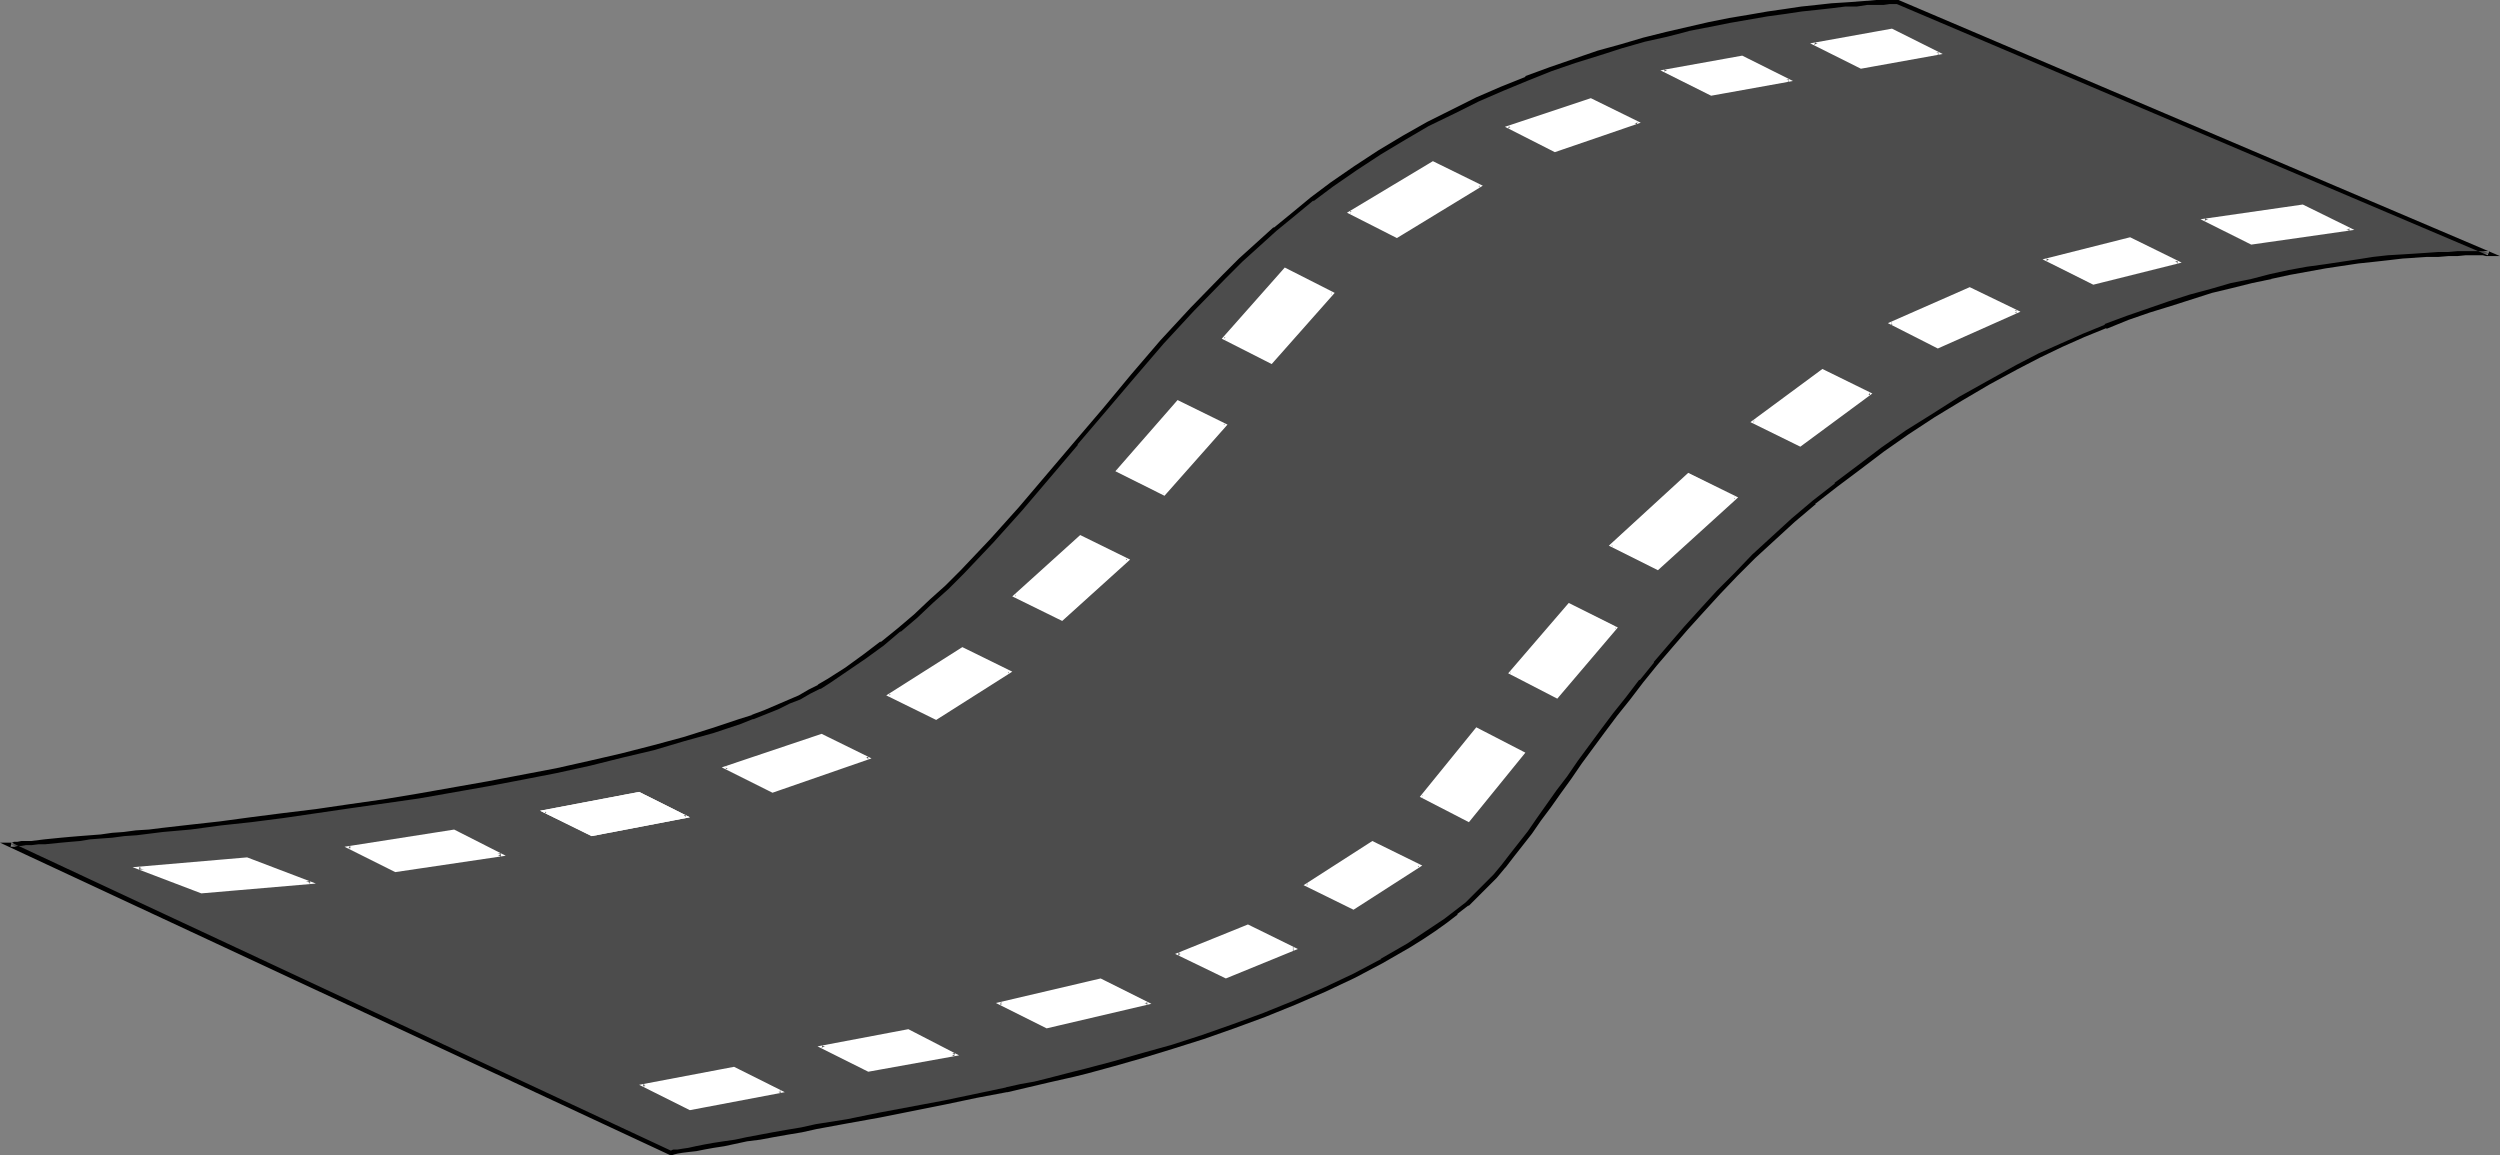 <?xml version="1.0" encoding="UTF-8" standalone="no"?>
<svg
   version="1.0"
   width="130.621mm"
   height="60.356mm"
   id="svg52"
   sodipodi:docname="Film Strip 8.wmf"
   xmlns:inkscape="http://www.inkscape.org/namespaces/inkscape"
   xmlns:sodipodi="http://sodipodi.sourceforge.net/DTD/sodipodi-0.dtd"
   xmlns="http://www.w3.org/2000/svg"
   xmlns:svg="http://www.w3.org/2000/svg">
  <rect width="100%" height="100%" fill="#808080" stroke="none"/>
  <sodipodi:namedview
     id="namedview52"
     pagecolor="#ffffff"
     bordercolor="#000000"
     borderopacity="0.25"
     inkscape:showpageshadow="2"
     inkscape:pageopacity="0.0"
     inkscape:pagecheckerboard="0"
     inkscape:deskcolor="#d1d1d1"
     inkscape:document-units="mm" />
  <defs
     id="defs1">
    <pattern
       id="WMFhbasepattern"
       patternUnits="userSpaceOnUse"
       width="6"
       height="6"
       x="0"
       y="0" />
  </defs>
  <path
     style="fill:#4c4c4c;fill-opacity:1;fill-rule:evenodd;stroke:none"
     d="M 132.512,227.631 2.101,166.725 h 0.323 0.323 0.646 l 0.808,-0.162 h 0.97 l 1.131,-0.162 h 1.131 l 1.454,-0.162 1.454,-0.162 1.778,-0.162 1.616,-0.162 1.939,-0.162 2.101,-0.162 2.101,-0.323 2.262,-0.162 2.424,-0.162 2.424,-0.323 2.586,-0.323 2.586,-0.323 5.494,-0.485 5.818,-0.808 6.141,-0.646 6.302,-0.808 6.464,-0.969 6.787,-0.969 6.626,-0.808 6.787,-1.131 13.736,-2.423 6.787,-1.292 6.787,-1.292 6.464,-1.454 6.464,-1.454 6.302,-1.616 5.979,-1.616 5.656,-1.777 5.333,-1.777 2.586,-0.969 2.424,-0.969 2.262,-0.969 2.262,-0.969 2.262,-0.969 1.939,-0.969 1.939,-1.131 1.778,-0.969 3.717,-2.423 3.555,-2.423 3.394,-2.585 3.394,-2.746 3.232,-2.746 3.07,-2.908 3.07,-2.746 3.07,-3.07 5.818,-6.139 5.656,-6.301 5.494,-6.462 5.494,-6.462 5.656,-6.624 5.494,-6.624 5.818,-6.785 5.979,-6.462 6.302,-6.462 3.232,-3.231 3.394,-3.07 3.394,-3.07 3.717,-2.908 3.717,-3.07 3.717,-2.908 4.686,-3.231 4.848,-3.07 4.686,-2.908 4.848,-2.585 4.848,-2.585 5.01,-2.262 4.686,-2.262 4.848,-1.939 4.848,-1.777 4.686,-1.777 4.686,-1.454 4.525,-1.454 4.525,-1.131 4.525,-1.131 4.202,-1.131 4.202,-0.808 3.878,-0.808 3.878,-0.646 3.717,-0.646 3.394,-0.485 3.394,-0.485 3.07,-0.323 2.747,-0.323 2.586,-0.162 2.424,-0.162 2.101,-0.162 1.778,-0.162 h 1.454 l 1.131,-0.162 h 1.616 L 491.587,50.082 h -0.646 -0.646 -3.394 -1.616 -1.778 l -1.939,0.162 -2.262,0.162 h -2.424 l -2.424,0.323 -2.747,0.162 -2.909,0.323 -3.07,0.485 -3.232,0.323 -3.394,0.646 -3.394,0.485 -3.717,0.646 -3.555,0.808 -3.878,0.808 -3.878,0.969 -3.878,1.131 -4.202,1.131 -4.04,1.292 -4.202,1.292 -4.202,1.616 -4.363,1.616 -4.363,1.777 -4.363,1.939 -4.363,2.1 -4.363,2.262 -5.656,3.07 -5.656,3.231 -5.333,3.231 -5.01,3.393 -4.848,3.393 -4.848,3.393 -4.525,3.554 -4.202,3.393 -4.202,3.554 -3.878,3.554 -3.878,3.554 -3.555,3.716 -3.394,3.393 -3.394,3.716 -3.07,3.393 -3.07,3.554 -2.909,3.393 -2.747,3.393 -2.747,3.393 -2.424,3.393 -2.424,3.07 -2.424,3.231 -2.101,3.07 -2.101,2.908 -2.101,2.908 -1.939,2.746 -1.939,2.585 -1.939,2.585 -1.778,2.423 -1.616,2.262 -1.778,2.1 -1.616,1.939 -1.778,1.777 -1.778,1.777 -1.939,1.939 -2.101,1.616 -2.262,1.777 -2.262,1.616 -2.424,1.616 -2.586,1.616 -5.171,3.07 -5.494,2.908 -5.818,2.746 -5.979,2.585 -5.979,2.423 -6.141,2.262 -5.979,2.1 -6.141,1.939 -5.818,1.616 -5.656,1.616 -5.333,1.454 -2.586,0.646 -2.424,0.646 -2.586,0.485 -2.586,0.646 -2.747,0.646 -2.909,0.646 -5.979,1.131 -6.302,1.292 -12.766,2.585 -6.302,1.131 -6.141,1.131 -2.909,0.646 -2.909,0.485 -2.747,0.485 -2.747,0.485 -2.424,0.485 -2.424,0.323 -2.262,0.485 -1.939,0.323 -1.778,0.323 -1.778,0.323 -1.454,0.162 -1.131,0.323 -0.97,0.162 h -0.646 l -0.485,0.162 z"
     id="path1" />
  <path
     style="fill:#000000;fill-opacity:1;fill-rule:evenodd;stroke:none"
     d="m 132.512,227.146 0.162,0.162 L 2.262,166.402 2.101,167.209 H 2.586 2.909 L 3.555,167.048 H 4.363 4.202 l 0.97,-0.162 h 1.131 v 0 l 1.293,-0.162 H 8.888 l 1.616,-0.162 1.616,-0.162 1.778,-0.162 1.939,-0.162 1.939,-0.323 2.101,-0.162 2.262,-0.162 2.424,-0.323 2.424,-0.162 2.586,-0.323 2.586,-0.323 5.494,-0.485 5.979,-0.808 5.979,-0.646 6.302,-0.808 6.626,-0.969 6.626,-0.969 6.787,-0.969 6.787,-0.969 13.736,-2.423 6.787,-1.292 6.626,-1.292 6.626,-1.454 v 0 l 6.464,-1.616 6.141,-1.454 5.979,-1.777 5.818,-1.616 5.333,-1.777 2.424,-0.969 h 0.162 l 2.424,-0.969 v 0 l 2.424,-0.969 2.262,-1.131 2.101,-0.808 1.939,-1.131 1.939,-0.969 h 0.162 l 1.778,-1.131 3.555,-2.423 3.555,-2.423 3.555,-2.585 v 0 l 3.232,-2.746 h 0.162 l 3.232,-2.746 3.07,-2.908 3.07,-2.746 3.07,-3.07 5.818,-6.139 5.656,-6.301 5.494,-6.462 5.494,-6.462 V 87.724 l 5.656,-6.624 v 0 l 5.494,-6.462 5.818,-6.785 5.979,-6.462 6.302,-6.462 3.232,-3.231 3.394,-3.07 3.394,-3.07 v 0 l 3.555,-2.908 3.717,-3.07 v 0.162 l 3.878,-2.908 4.686,-3.231 4.686,-3.07 4.848,-2.908 v 0 l 4.686,-2.746 5.01,-2.423 4.848,-2.423 4.848,-2.1 4.686,-1.939 v 0 l 4.848,-1.939 v 0 l 4.686,-1.616 4.686,-1.454 4.525,-1.454 4.525,-1.292 4.363,-0.969 4.363,-1.131 h -0.162 l 4.202,-0.808 4.04,-0.808 3.717,-0.646 3.717,-0.646 3.555,-0.485 3.232,-0.485 3.07,-0.323 2.909,-0.323 2.586,-0.323 h -0.162 2.424 v 0 l 2.101,-0.323 v 0 h 1.778 1.454 l 1.131,-0.162 h 1.616 -0.162 l 116.675,49.597 0.323,-0.808 h -0.646 0.162 -0.646 -3.555 -1.616 l -1.778,0.162 h -1.939 l -2.262,0.162 -2.424,0.162 v 0 l -2.586,0.162 -2.747,0.162 -2.909,0.323 -3.07,0.485 -3.232,0.485 -3.232,0.485 -3.555,0.485 -3.555,0.646 -3.717,0.808 v 0 l -3.717,0.969 -4.04,0.808 -3.878,1.131 -4.202,1.131 -4.04,1.292 -4.202,1.454 -4.202,1.454 v 0 l -4.363,1.616 v 0.162 l -4.363,1.777 -4.363,1.939 -4.363,1.939 -4.363,2.262 -5.818,3.231 v 0 l -5.494,3.07 -5.333,3.393 -5.171,3.231 -4.848,3.393 -4.686,3.554 -4.525,3.393 v 0.162 l -4.363,3.393 v 0 l -4.202,3.554 -3.878,3.554 -3.878,3.554 -3.555,3.716 -3.394,3.393 -3.394,3.716 -3.07,3.393 -3.07,3.554 -2.909,3.393 v 0.162 l -2.747,3.393 h -0.162 l -2.586,3.393 -2.586,3.231 -2.424,3.231 -2.262,3.07 -2.262,3.07 -2.101,3.07 -2.101,2.746 -1.939,2.746 -1.939,2.746 -1.778,2.585 -1.778,2.262 -1.778,2.262 -1.616,2.1 v 0 l -1.616,1.939 -1.778,1.777 -1.778,1.777 -1.939,1.939 v 0 l -2.101,1.616 v 0 l -2.101,1.616 -2.424,1.616 -2.424,1.616 -2.424,1.616 -5.333,3.07 h 0.162 l -5.494,2.908 -5.818,2.746 -5.979,2.585 -5.979,2.423 v 0 l -6.141,2.262 -5.979,2.1 -5.979,1.939 -5.818,1.616 -5.656,1.616 -5.494,1.454 -2.586,0.646 -5.01,1.292 -2.586,0.646 v 0 l -2.747,0.485 v 0 l -2.909,0.646 h 0.162 l -6.141,1.292 -6.141,1.292 -12.928,2.423 -6.302,1.292 -6.141,0.969 -2.909,0.646 -2.909,0.485 -2.747,0.485 -2.586,0.485 -2.586,0.485 -2.262,0.485 -2.262,0.323 -2.101,0.323 -1.778,0.323 -1.616,0.323 -1.454,0.323 -1.131,0.162 -0.97,0.162 h -0.808 l -0.485,0.162 h 0.162 -0.162 l -0.162,0.969 h 0.323 l 0.485,-0.162 v 0 l 0.646,-0.162 0.97,-0.162 1.293,-0.162 1.454,-0.162 1.616,-0.323 1.778,-0.323 2.101,-0.323 2.262,-0.485 2.262,-0.485 2.586,-0.323 2.586,-0.485 2.747,-0.485 2.909,-0.485 2.909,-0.646 6.141,-1.131 6.302,-1.131 12.928,-2.585 6.141,-1.292 5.979,-1.131 h 0.162 l 2.747,-0.646 v 0 l 2.747,-0.646 v 0 l 2.747,-0.646 5.01,-1.131 2.586,-0.646 5.333,-1.454 5.656,-1.616 5.818,-1.777 6.141,-1.939 5.979,-2.1 6.141,-2.262 v 0 l 5.979,-2.423 5.979,-2.585 5.818,-2.746 5.494,-2.908 v 0 l 5.333,-3.07 2.586,-1.616 2.424,-1.616 2.262,-1.616 2.101,-1.616 v -0.162 l 2.101,-1.616 h 0.162 l 1.939,-1.939 1.778,-1.777 1.778,-1.777 1.616,-1.939 0.162,-0.162 1.616,-2.1 1.778,-2.262 1.778,-2.262 1.778,-2.585 1.939,-2.585 1.939,-2.746 2.101,-2.908 2.101,-3.07 2.262,-3.07 2.262,-3.07 2.424,-3.231 2.586,-3.231 2.586,-3.393 v 0 l 2.747,-3.393 v 0 l 2.909,-3.393 3.07,-3.554 3.07,-3.393 3.394,-3.716 3.394,-3.554 3.555,-3.554 3.878,-3.554 3.878,-3.554 4.202,-3.554 h -0.162 l 4.363,-3.393 v 0 l 4.525,-3.393 4.686,-3.554 4.848,-3.393 5.171,-3.393 5.333,-3.231 5.494,-3.231 v 0 l 5.656,-3.07 4.363,-2.262 4.363,-2.1 4.363,-1.939 4.363,-1.777 v 0.162 l 4.363,-1.777 v 0 l 4.202,-1.454 4.202,-1.292 4.04,-1.292 4.04,-1.292 4.04,-0.969 3.878,-0.969 3.878,-0.808 h -0.162 l 3.717,-0.808 3.555,-0.646 3.555,-0.646 3.232,-0.485 3.232,-0.485 3.07,-0.323 2.909,-0.323 2.747,-0.323 2.586,-0.162 h -0.162 l 2.424,-0.162 h 2.262 l 1.939,-0.162 h 1.778 l 1.616,-0.162 h 3.394 v 0 l 0.646,0.162 v 0 h 2.747 L 374.912,0 h -1.778 -1.131 -1.454 l -1.778,0.162 h -0.162 l -2.101,0.162 h 0.162 l -2.424,0.162 v 0 l -2.586,0.162 -2.909,0.323 -3.07,0.323 -3.232,0.485 -3.394,0.485 -3.717,0.646 -3.878,0.646 -4.04,0.808 -4.202,0.969 v 0 l -4.202,0.969 -4.525,1.131 -4.363,1.292 -4.686,1.292 -4.686,1.616 -4.686,1.616 v 0 l -4.848,1.777 v 0.162 l -4.848,1.939 -4.848,2.1 -4.848,2.423 -4.848,2.423 -4.848,2.746 v 0 l -4.848,2.908 -4.686,3.07 -4.686,3.231 -3.878,2.908 v 0 l -3.717,3.07 -3.555,2.908 h -0.162 l -3.394,3.07 -3.394,3.07 -3.232,3.231 -6.302,6.462 -5.979,6.462 -5.818,6.785 -5.494,6.624 v 0 l -5.656,6.624 v 0 l -5.494,6.462 -5.494,6.462 -5.656,6.301 -5.818,6.139 -3.07,3.07 -3.07,2.746 -3.07,2.908 -3.232,2.746 v 0 l -3.394,2.746 v -0.162 l -3.394,2.585 -3.555,2.585 -3.555,2.262 -1.939,1.131 h 0.162 l -1.939,0.969 -1.939,1.131 -2.262,0.969 -2.262,0.969 -2.262,0.969 v 0 l -2.586,0.969 h 0.162 l -2.586,0.808 -5.333,1.777 -5.656,1.777 -5.979,1.616 -6.302,1.616 -6.302,1.454 v 0 l -6.464,1.454 -6.787,1.292 -6.787,1.292 -13.736,2.423 -6.787,1.131 -6.787,0.969 -6.626,0.969 -6.626,0.808 -6.302,0.808 -5.979,0.808 -5.818,0.646 -5.656,0.646 -2.586,0.323 -2.586,0.162 -2.424,0.323 -2.262,0.162 -2.262,0.323 -2.101,0.162 -2.101,0.162 -1.939,0.162 -1.778,0.162 -1.616,0.162 -1.616,0.162 -1.293,0.162 -1.293,0.162 H 6.302 5.171 4.202 v 0 L 3.394,166.24 H 2.747 l -0.323,0.162 v 0 H 0 l 132.35,61.714 z"
     id="path2" />
  <path
     style="fill:#ffffff;fill-opacity:1;fill-rule:evenodd;stroke:none"
     d="m 61.246,174.318 -12.443,-4.685 -21.331,1.777 12.443,4.685 z"
     id="path3" />
  <path
     style="fill:#ffffff;fill-opacity:1;fill-rule:evenodd;stroke:none"
     d="m 62.378,174.479 -13.574,-5.17 -22.624,1.939 13.574,5.17 22.624,-1.939 -1.131,-0.485 -21.331,1.939 v 0 l -12.443,-4.685 v 0.485 l 21.331,-1.939 v 0 l 12.443,4.685 v -0.485 z"
     id="path4" />
  <path
     style="fill:#ffffff;fill-opacity:1;fill-rule:evenodd;stroke:none"
     d="m 98.899,168.825 -9.211,-4.685 -20.846,3.07 9.373,4.685 z"
     id="path5" />
  <path
     style="fill:#ffffff;fill-opacity:1;fill-rule:evenodd;stroke:none"
     d="m 99.869,168.987 -10.181,-5.17 -21.654,3.393 10.019,5.008 21.816,-3.231 -0.97,-0.485 -20.846,3.07 h 0.323 l -9.373,-4.524 -0.162,0.485 20.846,-3.07 h -0.162 l 9.373,4.685 v -0.646 z"
     id="path6" />
  <path
     style="fill:#ffffff;fill-opacity:1;fill-rule:evenodd;stroke:none"
     d="m 135.421,161.232 -9.211,-4.685 -18.746,3.716 9.373,4.685 z"
     id="path7" />
  <path
     style="fill:#ffffff;fill-opacity:1;fill-rule:evenodd;stroke:none"
     d="m 136.229,161.393 -10.019,-5.008 -19.554,3.716 10.181,5.008 19.392,-3.716 -0.808,-0.485 -18.584,3.716 h 0.162 l -9.373,-4.524 v 0.485 l 18.584,-3.716 h -0.162 l 9.373,4.524 v -0.485 z"
     id="path8" />
  <path
     style="fill:#ffffff;fill-opacity:1;fill-rule:evenodd;stroke:none"
     d="m 135.421,161.232 -9.211,-4.685 -18.746,3.716 9.373,4.685 z"
     id="path9" />
  <path
     style="fill:#ffffff;fill-opacity:1;fill-rule:evenodd;stroke:none"
     d="m 136.229,161.393 -10.019,-5.008 -19.554,3.716 10.181,5.008 19.392,-3.716 -0.808,-0.485 -18.584,3.716 h 0.162 l -9.373,-4.524 v 0.485 l 18.584,-3.716 h -0.162 l 9.373,4.524 v -0.485 z"
     id="path10" />
  <path
     style="fill:#ffffff;fill-opacity:1;fill-rule:evenodd;stroke:none"
     d="m 171.457,149.761 -9.211,-4.685 -19.069,6.462 9.373,4.685 z"
     id="path11" />
  <path
     style="fill:#ffffff;fill-opacity:1;fill-rule:evenodd;stroke:none"
     d="m 172.104,149.761 -9.858,-4.847 -19.715,6.624 10.019,5.008 19.554,-6.785 -0.646,-0.323 -19.069,6.624 h 0.323 l -9.373,-4.685 v 0.485 l 18.907,-6.462 h -0.162 l 9.373,4.524 v -0.485 z"
     id="path12" />
  <path
     style="fill:#ffffff;fill-opacity:1;fill-rule:evenodd;stroke:none"
     d="m 199.414,132.637 -9.373,-4.685 -14.544,9.37 9.373,4.685 z"
     id="path13" />
  <path
     style="fill:#ffffff;fill-opacity:1;fill-rule:evenodd;stroke:none"
     d="m 199.899,132.637 -9.858,-4.847 -15.029,9.532 9.858,4.847 15.029,-9.532 -0.646,-0.162 -14.544,9.37 0.323,-0.162 -9.373,-4.685 v 0.485 l 14.544,-9.37 -0.162,0.162 9.211,4.685 v -0.485 z"
     id="path14" />
  <path
     style="fill:#ffffff;fill-opacity:1;fill-rule:evenodd;stroke:none"
     d="m 280.376,170.925 -9.373,-4.524 -13.09,8.401 9.373,4.524 z"
     id="path15" />
  <path
     style="fill:#ffffff;fill-opacity:1;fill-rule:evenodd;stroke:none"
     d="m 280.86,170.925 -9.858,-4.847 -13.574,8.724 9.858,4.847 13.574,-8.724 -0.646,-0.162 -13.09,8.401 0.323,-0.162 -9.373,-4.524 v 0.485 l 13.09,-8.401 h -0.323 l 9.373,4.685 v -0.485 z"
     id="path16" />
  <path
     style="fill:#ffffff;fill-opacity:1;fill-rule:evenodd;stroke:none"
     d="m 255.651,187.404 -9.211,-4.524 -13.736,5.493 9.373,4.685 z"
     id="path17" />
  <path
     style="fill:#ffffff;fill-opacity:1;fill-rule:evenodd;stroke:none"
     d="m 256.297,187.404 -9.858,-4.847 -14.382,5.816 10.019,4.847 14.221,-5.816 -0.808,-0.323 -13.574,5.654 h 0.162 l -9.373,-4.685 v 0.646 l 13.736,-5.654 h -0.162 l 9.211,4.685 v -0.646 z"
     id="path18" />
  <path
     style="fill:#ffffff;fill-opacity:1;fill-rule:evenodd;stroke:none"
     d="m 242.077,84.009 -9.373,-4.685 -12.12,13.571 9.373,4.685 z"
     id="path19" />
  <path
     style="fill:#ffffff;fill-opacity:1;fill-rule:evenodd;stroke:none"
     d="m 242.4,83.847 -9.858,-4.847 -12.282,14.055 9.696,4.847 12.443,-14.055 -0.646,-0.162 -12.12,13.732 h 0.323 l -9.211,-4.685 v 0.323 l 12.12,-13.571 h -0.323 l 9.373,4.685 -0.162,-0.485 z"
     id="path20" />
  <path
     style="fill:#ffffff;fill-opacity:1;fill-rule:evenodd;stroke:none"
     d="m 263.084,57.837 -9.211,-4.685 -12.12,13.732 9.211,4.685 z"
     id="path21" />
  <path
     style="fill:#ffffff;fill-opacity:1;fill-rule:evenodd;stroke:none"
     d="m 263.569,57.837 -9.858,-5.008 -12.443,14.055 9.858,5.008 12.443,-14.055 -0.646,-0.162 -12.12,13.571 h 0.323 l -9.373,-4.685 0.162,0.485 12.12,-13.732 -0.323,0.162 9.211,4.685 v -0.485 z"
     id="path22" />
  <path
     style="fill:#ffffff;fill-opacity:1;fill-rule:evenodd;stroke:none"
     d="m 369.256,77.708 -9.373,-4.685 -13.736,10.34 9.373,4.685 z"
     id="path23" />
  <path
     style="fill:#ffffff;fill-opacity:1;fill-rule:evenodd;stroke:none"
     d="m 369.74,77.708 -9.858,-4.847 -14.221,10.501 9.858,4.847 14.221,-10.501 -0.485,-0.162 L 355.358,87.724 h 0.323 l -9.373,-4.685 v 0.485 l 13.736,-10.34 -0.162,0.162 9.373,4.685 v -0.485 z"
     id="path24" />
  <path
     style="fill:#ffffff;fill-opacity:1;fill-rule:evenodd;stroke:none"
     d="m 398.344,61.552 -9.373,-4.685 -15.675,6.947 9.373,4.685 z"
     id="path25" />
  <path
     style="fill:#ffffff;fill-opacity:1;fill-rule:evenodd;stroke:none"
     d="m 398.99,61.552 -10.019,-4.847 -16.16,7.108 9.858,5.008 16.322,-7.27 -0.808,-0.323 -15.675,7.108 h 0.323 l -9.373,-4.685 v 0.485 l 15.675,-6.947 h -0.162 l 9.211,4.685 v -0.646 z"
     id="path26" />
  <path
     style="fill:#ffffff;fill-opacity:1;fill-rule:evenodd;stroke:none"
     d="m 430.017,51.859 -9.373,-4.685 -16.483,4.2 9.211,4.685 z"
     id="path27" />
  <path
     style="fill:#ffffff;fill-opacity:1;fill-rule:evenodd;stroke:none"
     d="m 430.825,51.859 -10.181,-5.008 -17.291,4.362 10.019,5.008 17.453,-4.362 -0.808,-0.323 -16.645,4.2 h 0.162 l -9.373,-4.685 v 0.485 l 16.645,-4.2 h -0.162 l 9.373,4.685 v -0.485 z"
     id="path28" />
  <path
     style="fill:#ffffff;fill-opacity:1;fill-rule:evenodd;stroke:none"
     d="m 464.115,45.235 -9.373,-4.685 -19.392,2.908 9.211,4.685 z"
     id="path29" />
  <path
     style="fill:#ffffff;fill-opacity:1;fill-rule:evenodd;stroke:none"
     d="m 464.923,45.397 -10.181,-5.008 -20.2,2.908 10.019,5.008 20.362,-2.908 -0.97,-0.323 -19.392,2.746 h 0.162 l -9.211,-4.685 -0.162,0.485 19.392,-2.746 h -0.162 l 9.373,4.685 v -0.485 z"
     id="path30" />
  <path
     style="fill:#ffffff;fill-opacity:1;fill-rule:evenodd;stroke:none"
     d="m 300.899,148.631 -9.373,-4.685 -10.827,13.409 9.211,4.685 z"
     id="path31" />
  <path
     style="fill:#ffffff;fill-opacity:1;fill-rule:evenodd;stroke:none"
     d="m 301.222,148.631 -9.696,-5.008 -11.15,13.732 9.696,5.008 11.15,-13.732 -0.646,-0.162 -10.827,13.248 h 0.323 l -9.211,-4.685 v 0.485 l 10.827,-13.248 h -0.323 l 9.373,4.685 -0.162,-0.485 z"
     id="path32" />
  <path
     style="fill:#ffffff;fill-opacity:1;fill-rule:evenodd;stroke:none"
     d="m 319.16,123.913 -9.211,-4.524 -11.797,13.571 9.373,4.685 z"
     id="path33" />
  <path
     style="fill:#ffffff;fill-opacity:1;fill-rule:evenodd;stroke:none"
     d="m 319.483,123.913 -9.696,-4.847 -11.958,13.894 9.696,5.008 11.958,-14.055 -0.485,-0.162 -11.635,13.732 0.323,-0.162 -9.373,-4.685 v 0.485 l 11.797,-13.571 h -0.323 l 9.211,4.685 v -0.485 z"
     id="path34" />
  <path
     style="fill:#ffffff;fill-opacity:1;fill-rule:evenodd;stroke:none"
     d="m 342.753,98.225 -9.211,-4.685 -15.514,14.055 9.373,4.685 z"
     id="path35" />
  <path
     style="fill:#ffffff;fill-opacity:1;fill-rule:evenodd;stroke:none"
     d="m 343.238,98.225 -9.858,-4.847 -15.675,14.378 9.696,4.847 15.837,-14.378 -0.646,-0.162 -15.352,14.055 0.323,-0.162 -9.373,-4.524 0.162,0.485 15.352,-14.217 -0.323,0.162 9.211,4.685 V 98.064 Z"
     id="path36" />
  <path
     style="fill:#ffffff;fill-opacity:1;fill-rule:evenodd;stroke:none"
     d="m 353.419,15.994 -9.373,-4.685 -15.514,2.746 9.373,4.685 z"
     id="path37" />
  <path
     style="fill:#ffffff;fill-opacity:1;fill-rule:evenodd;stroke:none"
     d="m 354.065,15.994 -10.019,-5.008 -16.16,2.908 10.019,5.008 16.16,-2.908 -0.808,-0.323 -15.352,2.746 h 0.162 l -9.373,-4.685 v 0.485 l 15.352,-2.585 h -0.162 l 9.373,4.524 v -0.485 z"
     id="path38" />
  <path
     style="fill:#ffffff;fill-opacity:1;fill-rule:evenodd;stroke:none"
     d="m 382.992,10.663 -9.373,-4.685 -15.352,2.746 9.211,4.524 z"
     id="path39" />
  <path
     style="fill:#ffffff;fill-opacity:1;fill-rule:evenodd;stroke:none"
     d="m 383.638,10.663 -10.019,-5.008 -16.16,2.908 10.019,5.008 16.16,-2.908 -0.808,-0.323 -15.352,2.746 h 0.162 l -9.211,-4.685 -0.162,0.485 15.352,-2.746 h -0.162 l 9.373,4.685 v -0.485 z"
     id="path40" />
  <path
     style="fill:#ffffff;fill-opacity:1;fill-rule:evenodd;stroke:none"
     d="m 323.361,24.233 -9.211,-4.685 -16.322,5.493 9.211,4.685 z"
     id="path41" />
  <path
     style="fill:#ffffff;fill-opacity:1;fill-rule:evenodd;stroke:none"
     d="m 324.008,24.233 -9.858,-4.847 -16.968,5.654 9.858,5.008 16.968,-5.816 -0.646,-0.162 -16.322,5.493 h 0.162 l -9.211,-4.685 -0.162,0.485 16.322,-5.493 h -0.162 l 9.211,4.685 0.162,-0.485 z"
     id="path42" />
  <path
     style="fill:#ffffff;fill-opacity:1;fill-rule:evenodd;stroke:none"
     d="m 292.334,36.673 -9.373,-4.524 -16.483,9.855 9.373,4.685 z"
     id="path43" />
  <path
     style="fill:#ffffff;fill-opacity:1;fill-rule:evenodd;stroke:none"
     d="m 292.819,36.673 -9.858,-4.847 -16.968,10.178 9.858,5.008 16.968,-10.34 -0.646,-0.162 -16.483,10.016 0.323,-0.162 -9.373,-4.685 v 0.485 l 16.483,-9.855 h -0.323 l 9.373,4.685 v -0.485 z"
     id="path44" />
  <path
     style="fill:#ffffff;fill-opacity:1;fill-rule:evenodd;stroke:none"
     d="m 222.685,110.665 -9.211,-4.685 -13.09,11.794 9.373,4.685 z"
     id="path45" />
  <path
     style="fill:#ffffff;fill-opacity:1;fill-rule:evenodd;stroke:none"
     d="m 223.169,110.504 -9.858,-4.847 -13.413,12.117 9.858,4.847 13.413,-12.117 -0.646,-0.162 -13.09,11.794 h 0.323 l -9.211,-4.685 v 0.485 l 13.09,-11.794 h -0.323 l 9.211,4.685 v -0.485 z"
     id="path46" />
  <path
     style="fill:#ffffff;fill-opacity:1;fill-rule:evenodd;stroke:none"
     d="m 154.328,215.514 -9.373,-4.685 -17.938,3.393 9.211,4.685 z"
     id="path47" />
  <path
     style="fill:#ffffff;fill-opacity:1;fill-rule:evenodd;stroke:none"
     d="m 154.974,215.676 -10.019,-5.008 -18.746,3.554 10.019,5.008 18.746,-3.554 -0.808,-0.323 -17.938,3.393 h 0.162 l -9.373,-4.685 v 0.485 l 17.938,-3.393 h -0.162 l 9.373,4.685 v -0.485 z"
     id="path48" />
  <path
     style="fill:#ffffff;fill-opacity:1;fill-rule:evenodd;stroke:none"
     d="m 188.587,208.244 -9.373,-4.685 -16.968,3.231 9.211,4.524 z"
     id="path49" />
  <path
     style="fill:#ffffff;fill-opacity:1;fill-rule:evenodd;stroke:none"
     d="m 189.395,208.406 -10.019,-5.17 -17.938,3.393 10.019,5.008 17.938,-3.231 -0.808,-0.485 -17.13,3.231 h 0.162 l -9.211,-4.685 -0.162,0.485 17.13,-3.07 h -0.162 l 9.211,4.685 0.162,-0.646 z"
     id="path50" />
  <path
     style="fill:#ffffff;fill-opacity:1;fill-rule:evenodd;stroke:none"
     d="m 226.563,198.066 -9.211,-4.524 -19.877,4.524 9.211,4.685 z"
     id="path51" />
  <path
     style="fill:#ffffff;fill-opacity:1;fill-rule:evenodd;stroke:none"
     d="m 227.371,198.228 -10.019,-5.008 -20.685,4.847 10.019,5.008 20.685,-4.847 -0.808,-0.323 -19.877,4.685 h 0.162 l -9.211,-4.685 -0.162,0.485 19.877,-4.685 h -0.162 l 9.373,4.685 v -0.485 z"
     id="path52" />
</svg>
